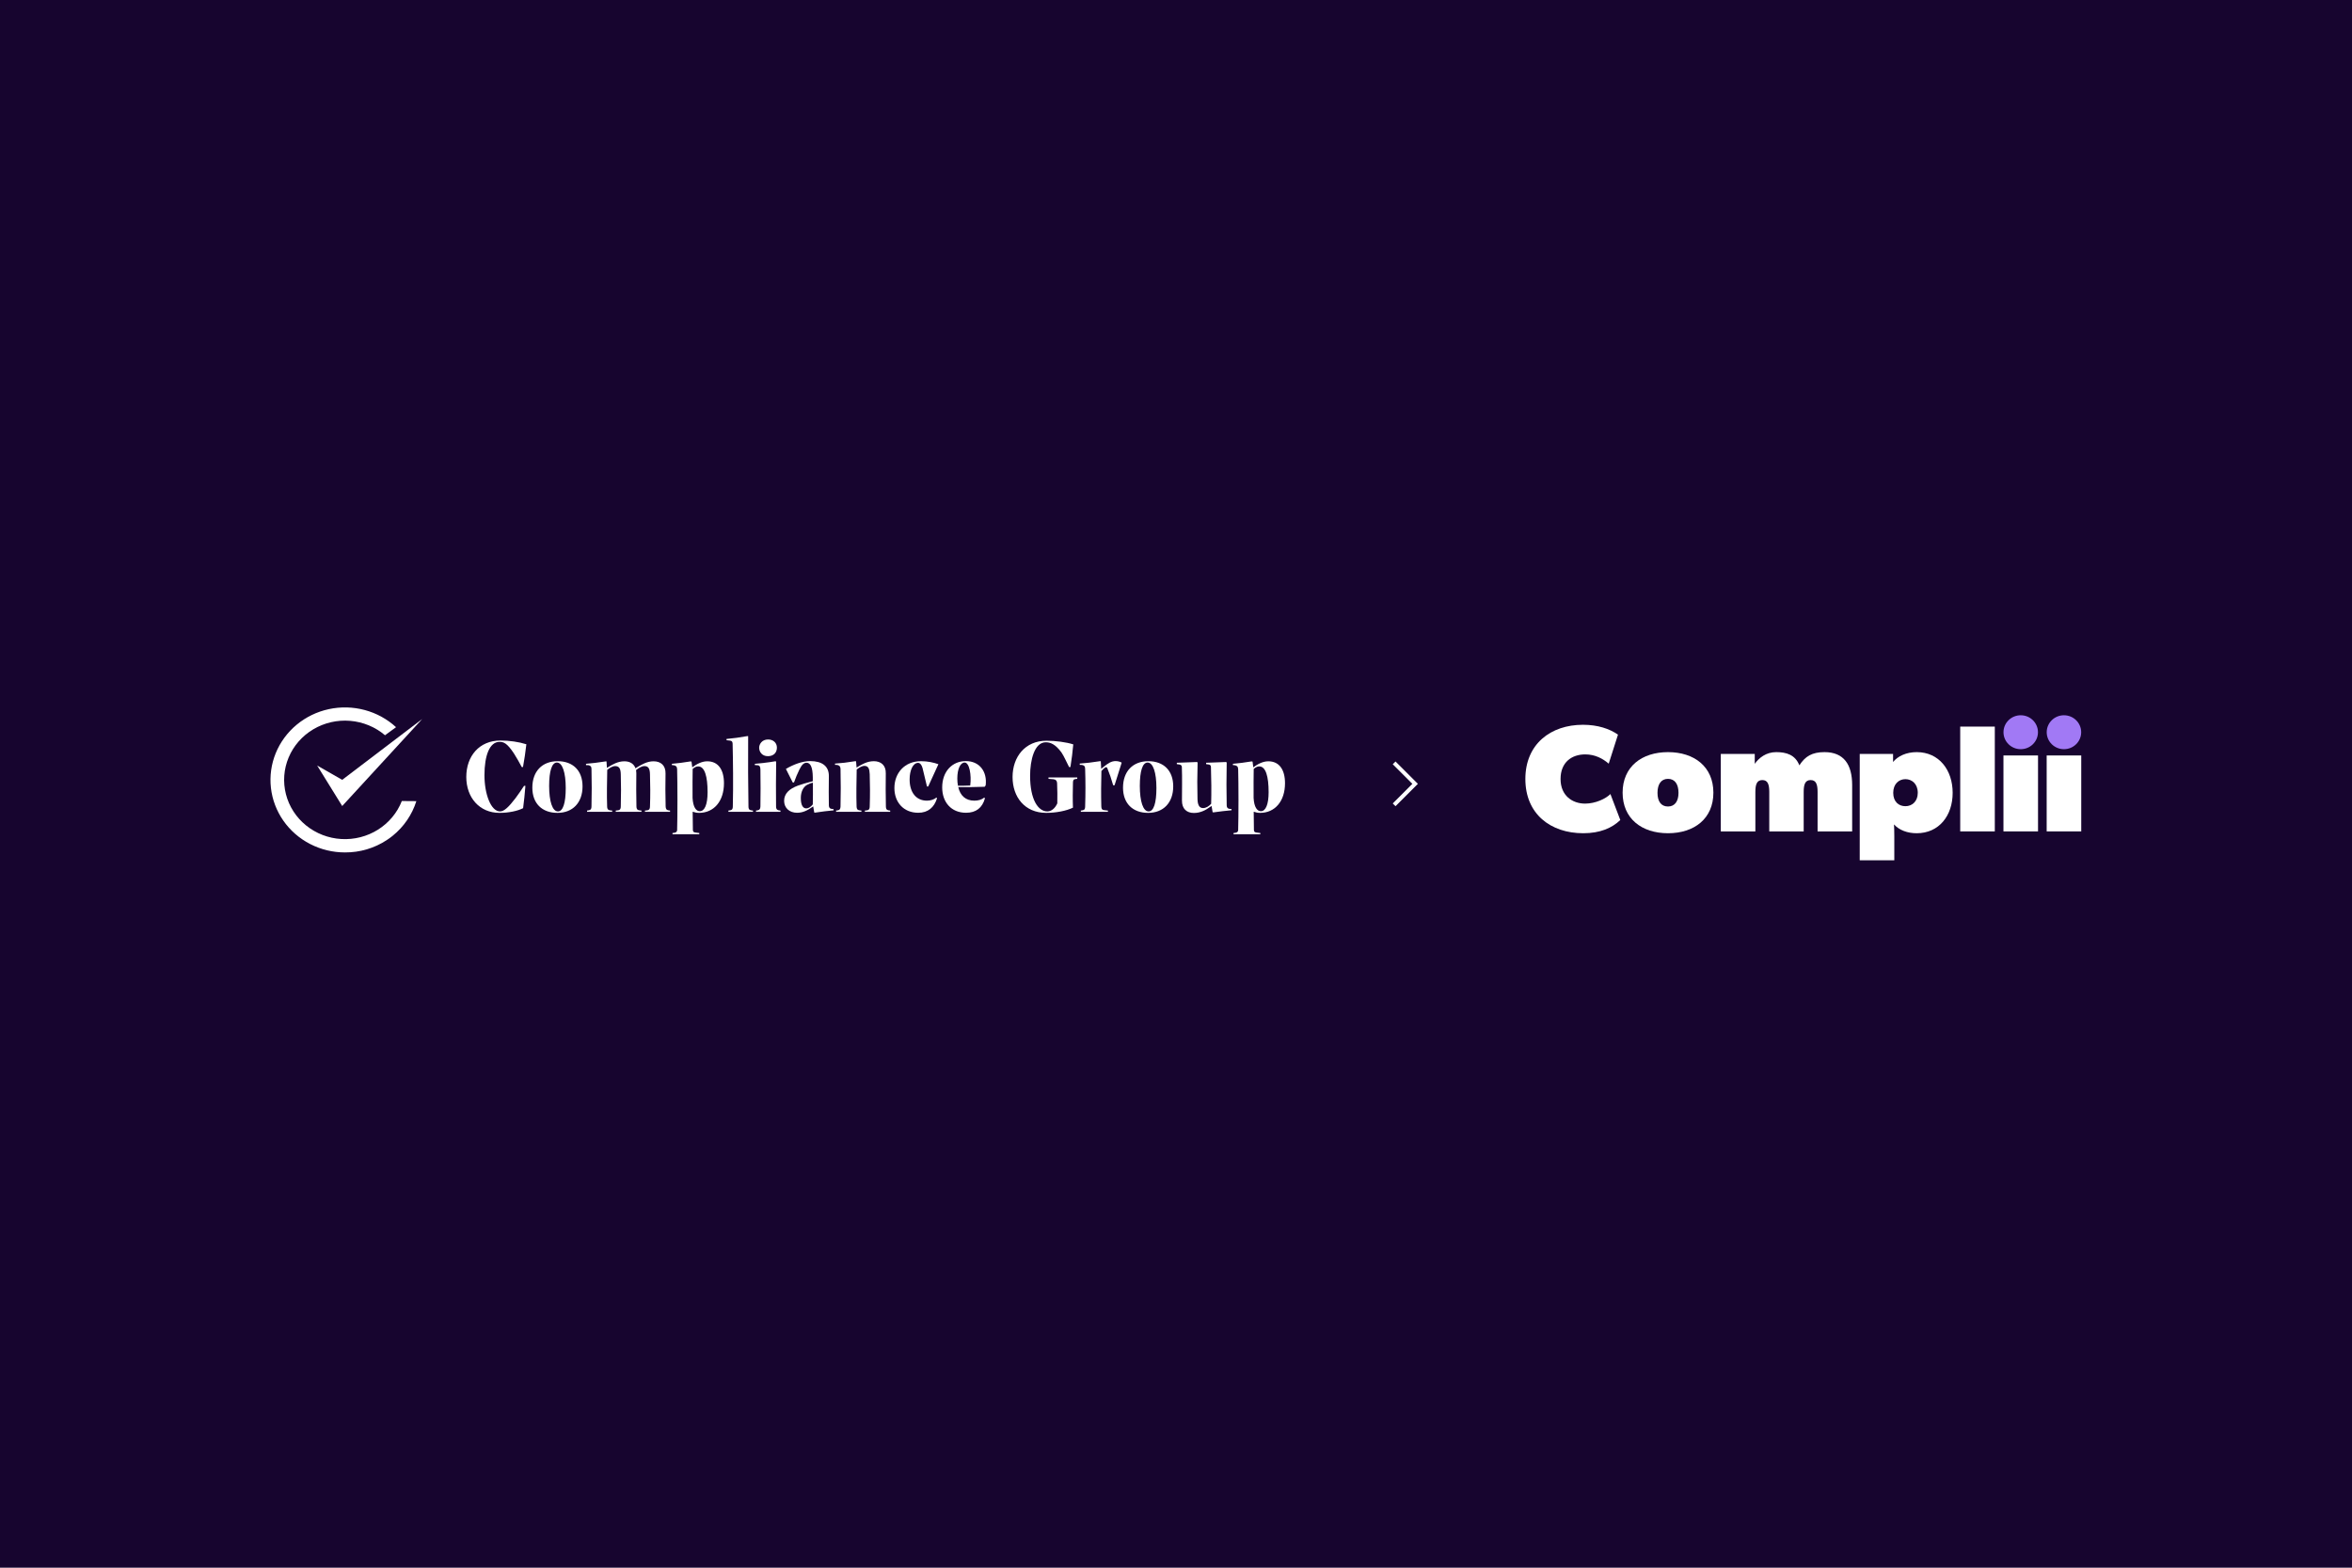 <svg xmlns="http://www.w3.org/2000/svg" width="1200" height="800" viewBox="0 0 1200 800" fill="none"><rect width="1200" height="800" fill="#17052F"/><path d="M778.245 397.53C778.245 379.703 791.162 369.859 807.623 369.859C815.263 369.859 821.327 371.951 825.501 374.897L820.776 389.702C817.704 387.066 813.766 384.973 808.804 384.973C801.873 384.973 796.203 389.004 796.203 397.53C796.203 406.057 802.267 410.087 808.725 410.087C814.081 410.087 819.358 407.529 821.642 405.204L826.683 418.459C822.43 422.567 816.365 425.202 807.78 425.202C791.083 425.207 778.245 415.358 778.245 397.53Z" fill="white"/><path d="M827.865 404.507C827.865 391.253 837.632 383.812 851.021 383.812C864.41 383.812 874.176 391.253 874.176 404.507C874.176 417.762 864.41 425.203 851.021 425.203C837.632 425.203 827.865 417.762 827.865 404.507ZM856.377 404.585C856.377 400.244 854.565 397.454 851.021 397.454C847.477 397.454 845.665 400.244 845.665 404.585C845.665 408.925 847.477 411.561 851.021 411.561C854.565 411.561 856.377 408.77 856.377 404.585Z" fill="white"/><path d="M877.956 384.742H895.283V389.78C897.489 386.679 901.112 383.812 906.231 383.812C911.351 383.812 915.919 385.129 918.045 390.555C921.038 385.904 924.582 383.812 930.883 383.812C940.728 383.812 944.981 390.167 944.981 400.632V424.273H927.339V404.12C927.339 400.244 926.551 398.074 923.795 398.074C921.038 398.074 920.25 400.244 920.25 404.12V424.273H902.687V404.12C902.687 400.244 901.899 398.074 899.143 398.074C896.386 398.074 895.598 400.244 895.598 404.12V424.273H877.956V384.742Z" fill="white"/><path d="M948.841 384.742H965.853V388.85C968.216 385.904 972.548 383.812 977.903 383.812C989.324 383.812 996.255 392.958 996.255 404.585C996.255 416.211 989.324 425.203 977.903 425.203C973.178 425.203 969.004 423.653 966.326 420.707C966.404 421.405 966.483 424.815 966.483 426.908V439H948.841V384.742ZM978.455 404.585C978.455 400.012 975.462 397.609 972.154 397.609C968.846 397.609 965.932 400.012 965.932 404.585C965.932 409.158 968.767 411.406 972.154 411.406C975.541 411.406 978.455 409.003 978.455 404.585Z" fill="white"/><path d="M1000.11 370.789H1017.76V424.272H1000.11V370.789Z" fill="white"/><path d="M1039.81 385.517H1022.17V424.272H1039.81V385.517Z" fill="white"/><path d="M1061.86 385.517H1044.22V424.272H1061.86V385.517Z" fill="white"/><path d="M1039.78 373.657C1039.78 378.439 1035.84 382.314 1030.98 382.314C1026.13 382.314 1022.19 378.439 1022.19 373.657C1022.19 368.876 1026.13 365 1030.98 365C1035.84 365 1039.78 368.876 1039.78 373.657Z" fill="#A179F5"/><path d="M1061.83 373.657C1061.83 378.439 1057.89 382.314 1053.03 382.314C1048.18 382.314 1044.24 378.439 1044.24 373.657C1044.24 368.876 1048.18 365 1053.03 365C1057.89 365 1061.83 368.876 1061.83 373.657Z" fill="#A179F5"/><g clip-path="url(#clip0_6143_8483)"><path d="M655.616 399.682C655.616 408.952 650.418 414.813 642.916 414.813C641.791 414.813 640.665 414.6 639.647 414.227C639.647 417.371 639.701 420.514 639.754 423.551C639.808 424.403 640.129 424.723 640.987 424.83L643.023 425.096V425.735H629.359V425.096L630.484 424.936C631.288 424.776 631.663 424.297 631.716 423.658C631.931 416.465 631.931 399.788 631.716 392.489C631.663 391.157 631.073 390.731 630.055 390.517L629.037 390.411V389.771C631.877 389.558 635.253 389.079 638.575 388.546L639.058 388.653L639.433 391.583C641.63 389.931 644.309 388.493 647.096 388.493C652.669 388.493 655.616 392.755 655.616 399.682ZM639.594 407.194C639.862 411.936 641.416 413.961 643.291 413.961C645.756 413.961 647.256 410.551 647.256 404.264C647.256 396.272 645.81 391.103 642.487 391.103C641.523 391.103 640.719 391.476 639.647 392.382C639.594 396.112 639.54 401.387 639.594 407.194Z" fill="white"/><path d="M627.37 412.788L628.334 412.842V413.481C625.387 413.747 622.547 414.067 619.171 414.547L618.689 414.493L618.153 411.297L617.081 411.989C615.42 413.215 612.634 414.866 609.151 414.866C605.453 414.866 602.988 412.735 603.042 408.473C603.042 403.464 603.202 396.911 602.988 391.476C602.988 390.677 602.559 390.304 601.809 390.144L600.416 389.931V389.239L610.49 388.866L611.026 389.025C610.812 396.325 610.812 402.079 610.973 407.62C611.026 410.391 611.669 412.362 613.813 412.362C615.313 412.362 616.76 411.456 617.939 410.178C618.099 404.583 618.046 397.284 617.832 391.476C617.832 390.677 617.51 390.304 616.813 390.144L615.367 389.931V389.239L625.334 388.866L625.869 389.025C625.709 396.378 625.709 404.69 625.869 411.03C625.923 412.149 626.352 412.629 627.37 412.788Z" fill="white"/><path d="M585.775 414.813C577.898 414.813 572.968 409.964 572.968 401.972C572.968 393.607 578.005 388.439 585.883 388.439C593.653 388.439 598.582 393.181 598.582 401.28C598.582 409.645 593.545 414.813 585.775 414.813ZM586.043 414.067C588.615 414.067 590.009 409.804 590.009 402.132C590.009 394.3 588.348 389.132 585.507 389.132C582.935 389.132 581.542 393.448 581.542 401.067C581.542 408.952 583.203 414.067 586.043 414.067Z" fill="white"/><path d="M569.235 388.386C570.414 388.386 571.646 388.759 572.289 389.185L568.646 400.747H567.949C567.092 397.657 566.02 394.566 565.002 392.115C564.787 391.583 564.412 391.316 563.93 391.636C563.448 391.902 562.644 392.595 561.947 393.447C561.787 399.148 561.733 405.649 561.894 411.509C561.947 412.735 562.215 413.214 563.073 413.374L565.27 413.641V414.28H551.444V413.641L552.409 413.481C553.32 413.321 553.641 412.788 553.641 411.616C553.856 405.276 553.856 398.616 553.641 392.275C553.641 390.997 553.052 390.517 552.034 390.357L550.909 390.304L550.855 389.664C554.124 389.398 557.285 389.078 561.197 388.439H561.626L561.84 392.329C562.162 392.062 562.43 391.796 562.751 391.583C565.538 389.292 567.145 388.386 569.235 388.386Z" fill="white"/><path d="M534.94 397.443V396.751H549.622V397.443L548.658 397.55C547.64 397.656 547.425 398.349 547.425 399.521C547.318 403.411 547.265 408.153 547.425 412.149C544.103 413.8 538.744 414.813 533.761 414.813C522.883 414.813 516.613 406.767 516.613 396.537C516.613 386.201 523.044 377.996 533.922 377.996C538.584 377.996 544.103 378.742 547.586 379.861C547.265 383.591 546.782 387.427 546.139 391.423H545.443C544.157 388.972 542.924 385.988 541.584 384.017C538.369 379.595 535.744 378.795 533.547 378.795C527.759 378.795 525.562 387.906 525.562 395.898C525.562 408.099 529.688 414.067 534.35 414.067C536.44 414.067 538.316 412.468 539.441 409.964C539.548 406.501 539.441 402.825 539.334 399.628C539.28 398.456 538.744 397.816 537.512 397.656L534.94 397.443Z" fill="white"/><path d="M502.895 400.8L502.359 401.493C498.126 401.653 493.41 401.706 488.909 401.653C489.927 406.128 492.767 408.579 497.108 408.579C499.037 408.579 500.912 408.099 502.145 406.981L502.52 407.407C501.18 412.255 497.965 414.759 492.875 414.759C485.319 414.759 480.71 409.378 480.71 401.812C480.71 393.661 485.855 388.386 492.767 388.386C499.787 388.386 503.753 393.767 502.895 400.8ZM488.748 400.96C490.945 400.96 492.982 400.96 495.018 400.853C495.715 395.472 494.589 389.132 492.178 389.132C490.034 389.132 488.427 392.275 488.427 397.284C488.427 398.616 488.534 399.841 488.748 400.96Z" fill="white"/><path d="M468.49 414.76C460.934 414.76 456.326 409.325 456.326 402.132C456.326 394.513 461.524 388.439 469.883 388.439C473.259 388.439 476.26 389.079 478.778 389.984L473.58 401.333H472.937C472.509 399.468 471.383 394.673 470.687 391.956C470.205 390.144 469.294 389.292 468.436 389.292C465.81 389.292 464.096 393.075 464.096 397.763C464.096 404.263 467.311 408.579 472.937 408.579C474.652 408.579 476.581 408.046 477.707 406.981L478.082 407.354C476.635 412.042 473.473 414.76 468.49 414.76Z" fill="white"/><path d="M453.164 413.481L454.182 413.641V414.28H441.268V413.641L442.554 413.481C443.412 413.268 443.733 412.735 443.733 411.563C443.947 405.649 443.894 400.267 443.733 395.099C443.626 392.382 443.09 390.837 441.054 390.837C439.768 390.837 438.267 391.743 437.088 392.702C436.981 398.935 436.821 405.595 437.035 411.616C437.088 412.788 437.41 413.268 438.267 413.481L439.5 413.641V414.28H426.586V413.641L427.604 413.481C428.461 413.268 428.783 412.788 428.836 411.563C428.997 405.436 428.997 398.935 428.836 392.275C428.783 390.997 428.14 390.57 427.175 390.357L426.05 390.304L425.996 389.665C429.318 389.452 432.426 389.079 436.338 388.439L436.767 388.493L437.035 391.689L437.999 391.103C439.5 390.251 442.286 388.439 445.823 388.439C449.413 388.439 452.039 390.464 451.932 394.673C451.878 400.054 451.825 405.542 451.985 411.563C451.985 412.788 452.361 413.268 453.164 413.481Z" fill="white"/><path d="M424.336 412.788L425.3 412.895V413.534C422.353 413.8 419.084 414.173 415.762 414.706L415.44 414.653L414.904 411.509C411.796 413.747 409.439 414.759 406.652 414.759C402.794 414.759 400.061 412.309 400.061 408.686C400.061 404.903 402.794 402.505 407.081 400.907C408.849 400.267 411.85 399.362 414.69 398.669V396.644C414.636 391.21 413.35 389.238 411.528 389.238C410.296 389.238 409.224 389.931 407.885 392.648C406.759 394.939 406.009 396.751 405.098 399.308H404.455L400.972 392.382C404.884 390.091 409.385 388.386 413.35 388.386C419.459 388.386 422.942 390.997 422.889 396.058C422.835 400.96 422.782 407.513 422.889 411.03C422.942 412.255 423.425 412.628 424.336 412.788ZM411.368 412.522C412.386 412.522 413.618 411.882 414.69 410.497C414.797 407.993 414.744 403.517 414.744 399.415C413.565 399.628 412.654 400.054 411.743 400.534C409.814 401.599 408.581 404.103 408.581 407.194C408.581 410.763 409.599 412.522 411.368 412.522Z" fill="white"/><path d="M391.773 385.881C388.718 385.881 387.325 383.59 387.325 381.566C387.325 379.808 388.718 377.357 391.88 377.357C394.398 377.357 396.381 378.955 396.381 381.512C396.381 383.91 394.881 385.881 391.773 385.881ZM385.717 414.28V413.64L386.682 413.481C387.593 413.267 387.914 412.735 387.968 411.562C388.075 405.648 388.075 399.095 387.968 392.648C387.914 391.156 387.539 390.677 386.736 390.517C386.253 390.464 385.664 390.464 385.128 390.41V389.771C388.397 389.451 391.933 389.132 395.47 388.492L396.006 388.599C395.899 395.898 395.845 405.169 395.952 411.562C395.952 412.735 396.327 413.267 397.185 413.481L398.203 413.64V414.28H385.717Z" fill="white"/><path d="M384.177 414.28H371.637V413.641L372.656 413.481C373.567 413.268 373.888 412.788 373.888 411.509C374.156 400.853 373.995 388.013 373.781 379.488C373.727 378.529 373.459 378.103 372.495 377.943C371.905 377.836 371.262 377.783 370.673 377.73V377.09C374.102 376.771 377.8 376.291 381.176 375.652H381.712C381.604 389.558 381.712 399.415 381.872 411.563C381.872 412.735 382.14 413.268 383.105 413.481L384.177 413.641V414.28Z" fill="white"/><path d="M369.37 399.682C369.37 408.952 364.172 414.813 356.67 414.813C355.545 414.813 354.419 414.6 353.401 414.227C353.401 417.371 353.455 420.514 353.508 423.551C353.562 424.403 353.883 424.723 354.741 424.83L356.777 425.096V425.735H343.113V425.096L344.238 424.936C345.042 424.776 345.417 424.297 345.47 423.658C345.685 416.465 345.685 399.788 345.47 392.489C345.417 391.157 344.827 390.731 343.809 390.517L342.791 390.411V389.771C345.631 389.558 349.007 389.079 352.329 388.546L352.812 388.653L353.187 391.583C355.384 389.931 358.063 388.493 360.85 388.493C366.423 388.493 369.37 392.755 369.37 399.682ZM353.347 407.194C353.615 411.936 355.169 413.961 357.045 413.961C359.51 413.961 361.01 410.551 361.01 404.264C361.01 396.272 359.563 391.103 356.241 391.103C355.277 391.103 354.473 391.476 353.401 392.382C353.347 396.112 353.294 401.387 353.347 407.194Z" fill="white"/><path d="M340.843 413.481L341.861 413.641V414.28H329.054V413.641L330.394 413.481C331.305 413.268 331.626 412.735 331.626 411.51C331.841 405.649 331.787 400.321 331.626 395.206C331.573 392.435 330.93 390.944 328.84 390.944C327.393 390.944 325.732 391.956 324.499 393.022C324.606 393.554 324.66 394.14 324.66 394.78C324.606 400.108 324.553 405.542 324.714 411.51C324.714 412.735 325.089 413.268 325.946 413.481L327.286 413.641V414.28H314.157V413.641L315.497 413.481C316.408 413.268 316.729 412.735 316.729 411.51C316.89 405.649 316.89 400.321 316.729 395.206C316.676 392.435 316.033 390.944 313.889 390.944C312.55 390.944 311.049 391.849 309.817 392.862C309.709 399.042 309.549 405.596 309.763 411.563C309.763 412.735 310.138 413.268 310.996 413.481L312.335 413.641V414.28H299.528V413.641L300.493 413.481C301.457 413.268 301.779 412.735 301.779 411.51C301.939 405.436 301.939 399.149 301.779 392.382C301.779 391.103 301.189 390.677 300.171 390.464H298.992V389.771C302.154 389.505 305.262 389.132 308.959 388.546H309.442L309.656 391.849L310.888 391.103C312.442 390.198 315.175 388.493 318.551 388.493C321.284 388.493 323.374 389.665 324.231 392.063L325.785 391.103C327.393 390.198 330.072 388.493 333.448 388.493C337.092 388.493 339.664 390.571 339.557 394.78C339.45 400.108 339.45 405.542 339.611 411.51C339.664 412.735 339.986 413.268 340.843 413.481Z" fill="white"/><path d="M284.406 414.813C276.529 414.813 271.599 409.964 271.599 401.972C271.599 393.607 276.636 388.439 284.513 388.439C292.283 388.439 297.213 393.181 297.213 401.28C297.213 409.645 292.176 414.813 284.406 414.813ZM284.674 414.067C287.246 414.067 288.64 409.804 288.64 402.132C288.64 394.3 286.978 389.132 284.138 389.132C281.566 389.132 280.173 393.448 280.173 401.067C280.173 408.952 281.834 414.067 284.674 414.067Z" fill="white"/><path d="M254.836 414.813C244.655 414.813 237.903 407.034 237.903 396.485C237.903 385.935 244.44 377.89 255.372 377.89C259.927 377.89 264.696 378.583 268.554 379.808C268.072 383.857 267.536 387.693 266.839 391.423H266.196C264.964 389.132 263.571 386.575 262.177 384.443C258.641 379.115 256.926 378.583 254.836 378.583C249.799 378.583 247.173 385.562 247.173 395.579C247.173 405.223 250.442 414.067 255.158 414.067C257.194 414.067 259.605 411.776 262.981 407.354C264.374 405.489 265.928 403.251 267.375 401.014H268.072C267.75 405.01 267.375 408.792 266.893 412.415C264.053 413.854 259.552 414.813 254.836 414.813Z" fill="white"/><path d="M215.402 366.92L174.596 397.955L161.816 390.655L174.596 411.32L215.402 366.92Z" fill="white"/><path d="M205.017 408.765C202.659 414.777 198.393 419.9 192.839 423.388C187.285 426.875 180.733 428.547 174.137 428.158C167.54 427.77 161.243 425.342 156.161 421.227C151.079 417.113 147.478 411.527 145.882 405.281C144.285 399.036 144.776 392.458 147.284 386.503C149.791 380.549 154.184 375.529 159.824 372.174C165.463 368.818 172.055 367.303 178.64 367.848C185.225 368.392 191.459 370.969 196.437 375.203L202.067 371.087C197.555 366.942 192.071 363.936 186.092 362.331C180.112 360.725 173.82 360.57 167.765 361.878C161.71 363.186 156.076 365.918 151.355 369.835C146.633 373.752 142.969 378.735 140.68 384.349C138.392 389.963 137.55 396.037 138.227 402.041C138.905 408.045 141.081 413.796 144.567 418.793C148.052 423.788 152.741 427.878 158.223 430.703C163.705 433.528 169.814 435.003 176.016 434.999C183.593 435.04 191.006 432.853 197.287 428.726C198.341 428.045 199.357 427.308 200.328 426.518C206.047 421.897 210.252 415.748 212.425 408.827L205.017 408.765Z" fill="white"/></g><path d="M712 410L722 400L712 390" stroke="white" stroke-width="2" stroke-linecap="square"/><defs><clipPath id="clip0_6143_8483"><rect width="518" height="74" fill="white" transform="translate(138 361)"/></clipPath></defs></svg>